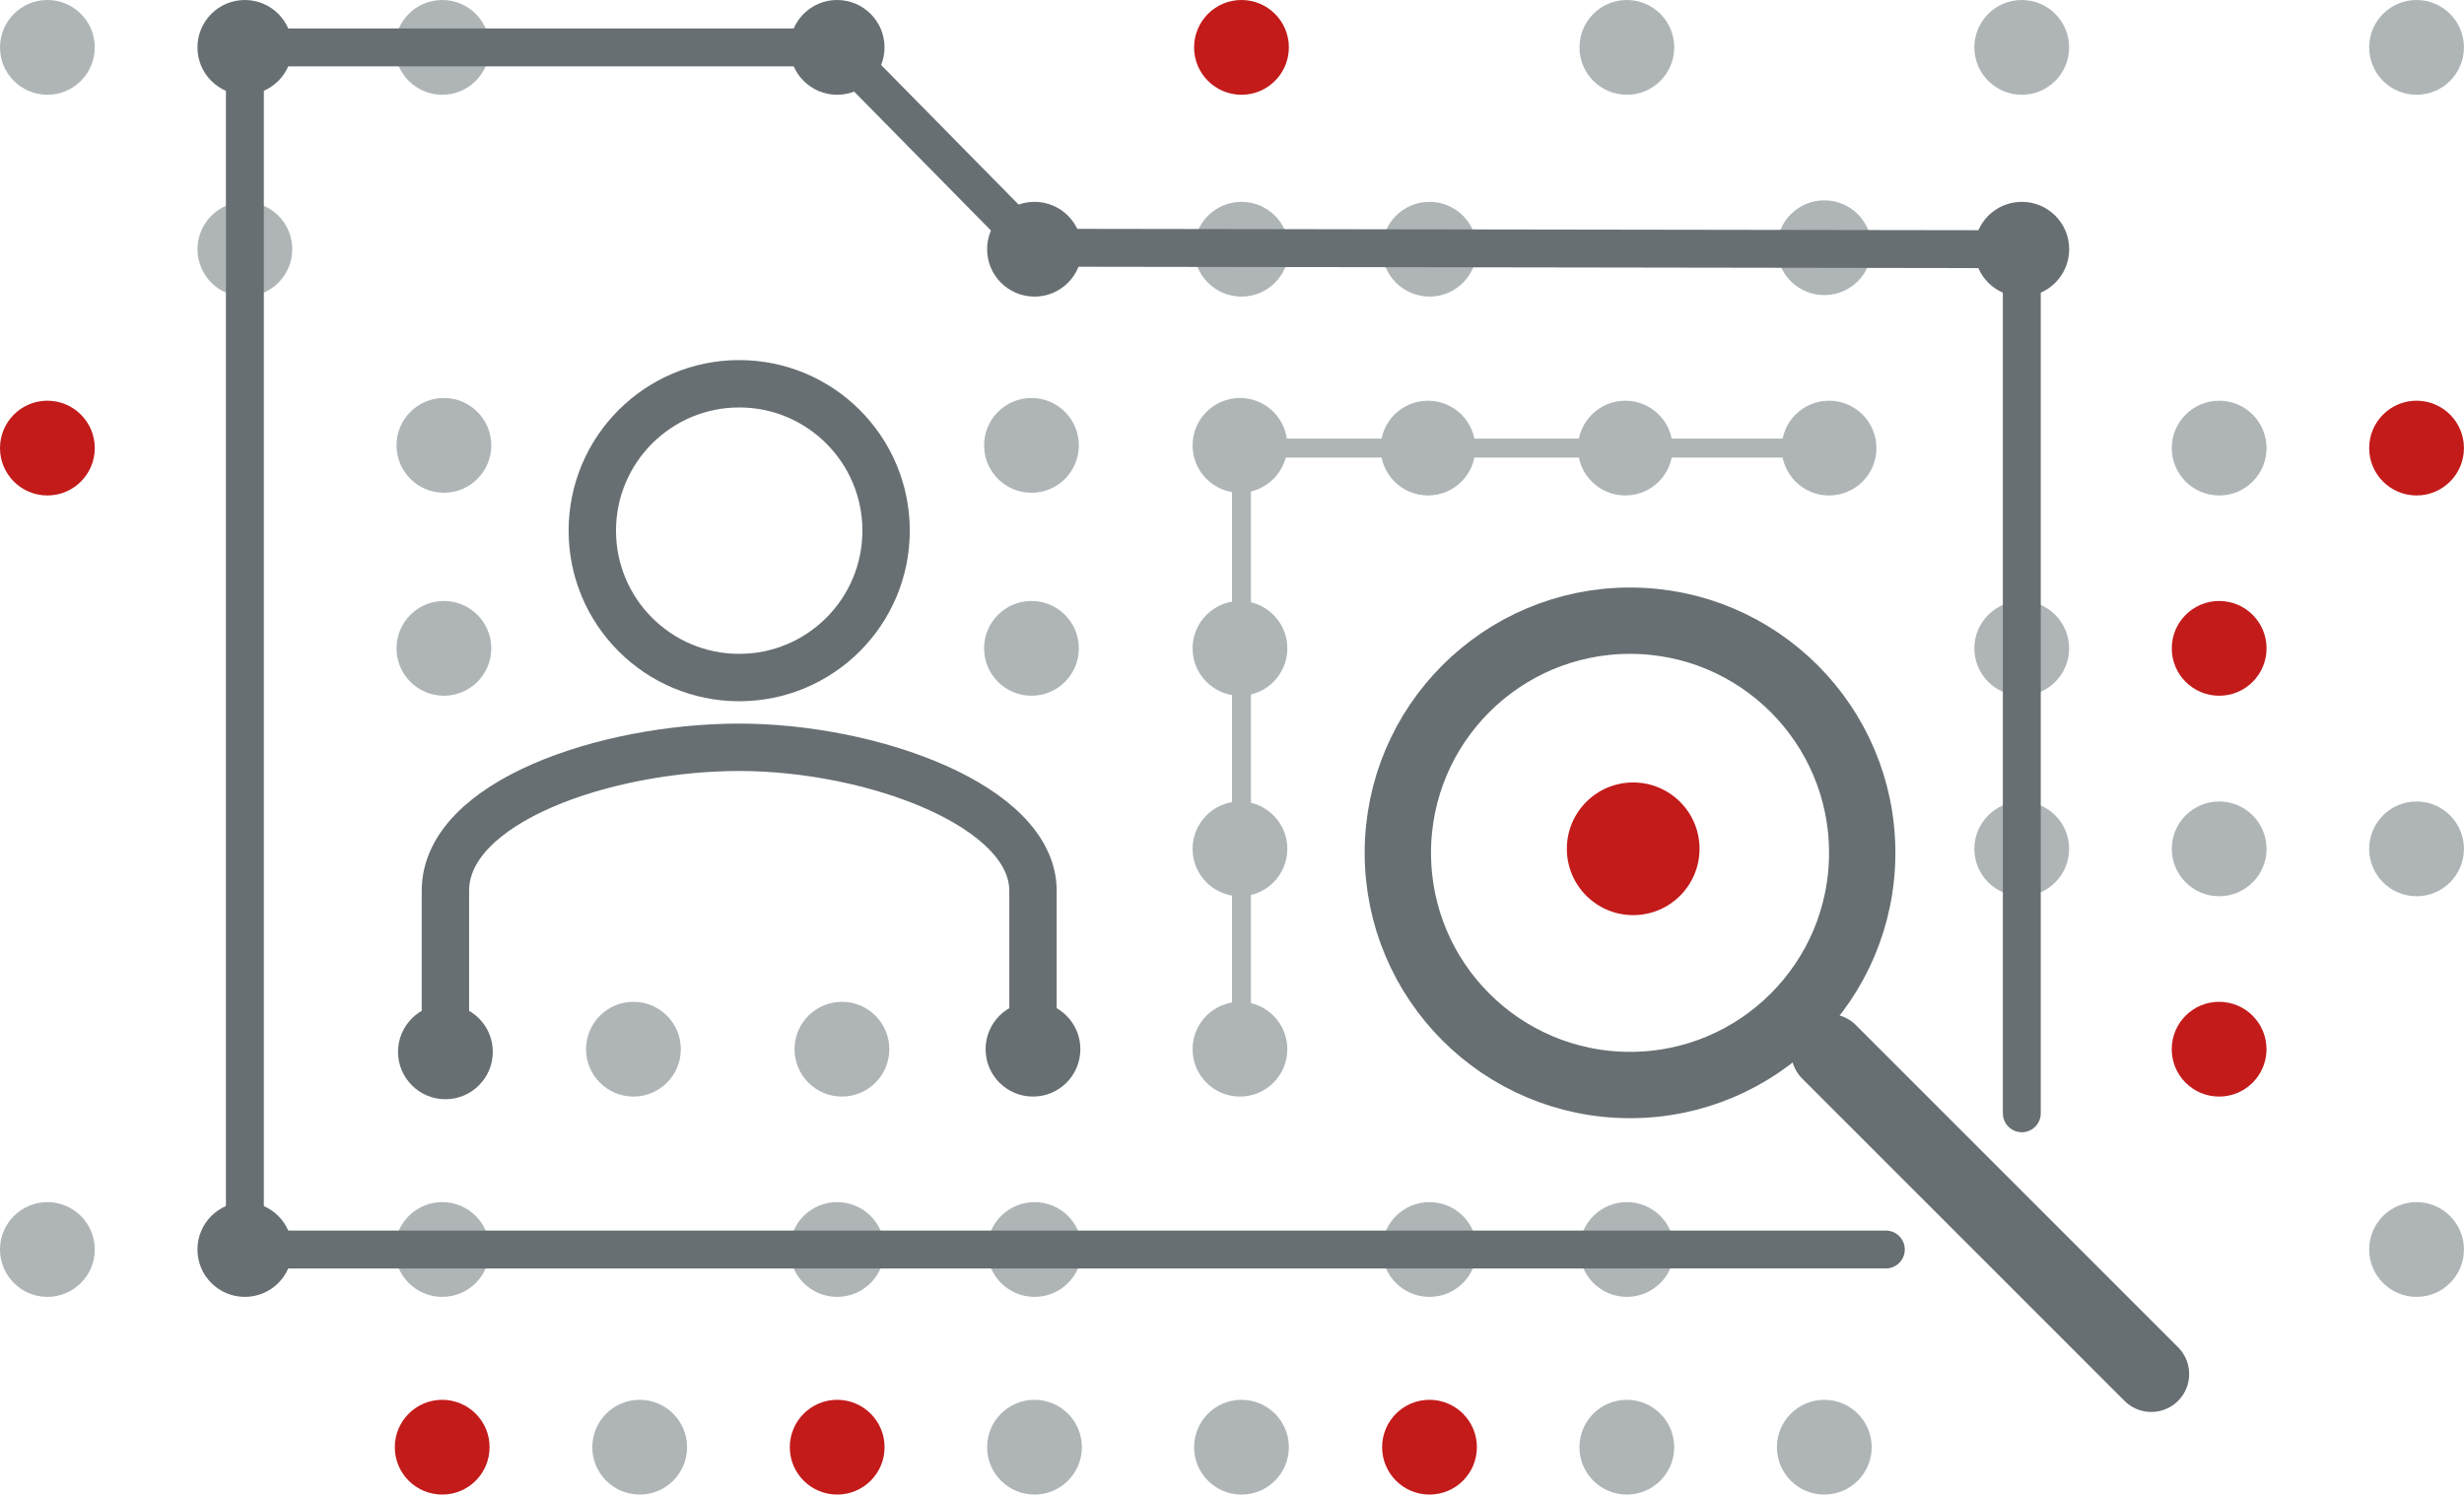 <?xml version="1.0" encoding="UTF-8"?>
<svg width="130px" height="79px" viewBox="0 0 130 79" version="1.1" xmlns="http://www.w3.org/2000/svg" xmlns:xlink="http://www.w3.org/1999/xlink">
    <title>Icon/Website/KYC</title>
    <g id="Website" stroke="none" stroke-width="1" fill="none" fill-rule="evenodd">
        <g id="Iconography" transform="translate(-2014, -62)">
            <g id="Icon/Website/KYC" transform="translate(2014, 62)">
                <path d="M65.421,31.71 C66.802,31.711 67.921,32.83 67.92,34.211 C67.919,35.592 66.8,36.711 65.419,36.71 C64.038,36.709 62.919,35.59 62.92,34.209 C62.921,32.828 64.04,31.709 65.421,31.71" id="Fill-3-Copy-2" fill="#AFB5B7"></path>
                <path d="M54.421,31.71 C55.802,31.711 56.921,32.83 56.92,34.211 C56.919,35.592 55.8,36.711 54.419,36.71 C53.038,36.709 51.919,35.59 51.92,34.209 C51.921,32.828 53.04,31.709 54.421,31.71" id="Fill-3-Copy-3" fill="#AFB5B7"></path>
                <path d="M23.421,31.71 C24.802,31.711 25.921,32.83 25.92,34.211 C25.919,35.592 24.8,36.711 23.419,36.71 C22.038,36.709 20.919,35.59 20.92,34.209 C20.921,32.828 22.04,31.709 23.421,31.71" id="Fill-3-Copy-8" fill="#AFB5B7"></path>
                <path d="M54.501,52.86 C55.882,52.861 57.001,53.98 57,55.361 C56.999,56.742 55.88,57.861 54.499,57.86 C53.118,57.859 51.999,56.74 52,55.359 C52.001,53.978 53.12,52.859 54.501,52.86" id="Fill-9-Copy-2" fill="#676F72"></path>
                <path d="M65.421,52.86 C66.802,52.861 67.921,53.98 67.92,55.361 C67.919,56.742 66.8,57.861 65.419,57.86 C64.038,57.859 62.919,56.74 62.92,55.359 C62.921,53.978 64.04,52.859 65.421,52.86" id="Fill-27-Copy" fill="#AFB5B7"></path>
                <path d="M44.421,52.86 C45.802,52.861 46.921,53.98 46.92,55.361 C46.919,56.742 45.8,57.861 44.419,57.86 C43.038,57.859 41.919,56.74 41.92,55.359 C41.921,53.978 43.04,52.859 44.421,52.86" id="Fill-27-Copy-12" fill="#AFB5B7"></path>
                <path d="M33.421,52.86 C34.802,52.861 35.921,53.98 35.92,55.361 C35.919,56.742 34.8,57.861 33.419,57.86 C32.038,57.859 30.919,56.74 30.92,55.359 C30.921,53.978 32.04,52.859 33.421,52.86" id="Fill-27-Copy-14" fill="#AFB5B7"></path>
                <path d="M65.421,42.29 C66.802,42.291 67.921,43.41 67.92,44.791 C67.919,46.172 66.8,47.291 65.419,47.29 C64.038,47.289 62.919,46.17 62.92,44.789 C62.921,43.408 64.04,42.289 65.421,42.29" id="Fill-7-Copy-14" fill="#AFB5B7"></path>
                <path d="M65.421,21 C66.802,21.001 67.921,22.12 67.92,23.501 C67.919,24.882 66.8,26.001 65.419,26 C64.038,25.999 62.919,24.88 62.92,23.499 C62.921,22.118 64.04,20.999 65.421,21" id="Fill-25-Copy" fill="#AFB5B7"></path>
                <path d="M54.421,21 C55.802,21.001 56.921,22.12 56.92,23.501 C56.919,24.882 55.8,26.001 54.419,26 C53.038,25.999 51.919,24.88 51.92,23.499 C51.921,22.118 53.04,20.999 54.421,21" id="Fill-25-Copy-8" fill="#AFB5B7"></path>
                <path d="M23.421,21 C24.802,21.001 25.921,22.12 25.92,23.501 C25.919,24.882 24.8,26.001 23.419,26 C22.038,25.999 20.919,24.88 20.92,23.499 C20.921,22.118 22.04,20.999 23.421,21" id="Fill-25-Copy-13" fill="#AFB5B7"></path>
                <path d="M75.341,21.143 C76.722,21.144 77.841,22.263 77.84,23.644 C77.839,25.025 76.72,26.144 75.339,26.143 C73.958,26.142 72.839,25.023 72.84,23.642 C72.841,22.261 73.96,21.142 75.341,21.143" id="Fill-25-Copy-2" fill="#AFB5B7"></path>
                <circle id="Oval" stroke="#676F72" stroke-width="3.5" cx="86" cy="45" r="12.25"></circle>
                <path d="M86.168,41.286 C88.101,41.287 89.668,42.854 89.667,44.787 C89.665,46.721 88.099,48.287 86.165,48.286 C84.232,48.284 82.665,46.718 82.667,44.784 C82.668,42.851 84.235,41.284 86.168,41.286" id="Fill-7-Copy-7" fill="#C31A1A"></path>
                <path d="M85.751,21.143 C87.132,21.144 88.251,22.263 88.25,23.644 C88.249,25.025 87.13,26.144 85.749,26.143 C84.368,26.142 83.249,25.023 83.25,23.642 C83.251,22.261 84.37,21.142 85.751,21.143" id="Fill-25-Copy-3" fill="#AFB5B7"></path>
                <path d="M96.501,21.143 C97.882,21.144 99.001,22.263 99,23.644 C98.999,25.025 97.88,26.144 96.499,26.143 C95.118,26.142 93.999,25.023 94,23.642 C94.001,22.261 95.12,21.142 96.501,21.143" id="Fill-25-Copy-14" fill="#AFB5B7"></path>
                <path d="M2.501,63.429 C3.882,63.43 5.001,64.549 5,65.93 C4.999,67.311 3.88,68.43 2.499,68.429 C1.118,68.428 -0.001,67.309 0,65.928 C0.001,64.547 1.12,63.428 2.501,63.429" id="Fill-11" fill="#AFB5B7"></path>
                <path d="M127.498,63.429 C128.879,63.43 129.998,64.549 129.997,65.93 C129.996,67.311 128.877,68.43 127.496,68.429 C126.115,68.428 124.996,67.309 124.997,65.928 C124.998,64.547 126.117,63.428 127.498,63.429" id="Fill-29-Copy-13" fill="#AFB5B7"></path>
                <path d="M127.498,0 C128.879,0.001 129.998,1.12 129.997,2.501 C129.996,3.882 128.877,5.001 127.496,5 C126.115,4.999 124.996,3.88 124.997,2.499 C124.998,1.118 126.117,-0.001 127.498,0" id="Fill-17-Copy-13" fill="#AFB5B7"></path>
                <path d="M2.501,0 C3.882,0.001 5.001,1.12 5,2.501 C4.999,3.882 3.88,5.001 2.499,5 C1.118,4.999 -0.001,3.88 0,2.499 C0.001,1.118 1.12,-0.001 2.501,0" id="Fill-13" fill="#AFB5B7"></path>
                <path d="M65.501,6.69719384e-07 C66.882,0.001 68.001,1.12 68,2.501 C67.999,3.882 66.88,5.001 65.499,5 C64.118,4.999 62.999,3.88 63,2.499 C63.001,1.118 64.12,-0.001 65.501,6.69719384e-07" id="Fill-17-Copy-5" fill="#C31A1A"></path>
                <path d="M106.668,0 C108.049,0.001 109.168,1.12 109.167,2.501 C109.166,3.882 108.047,5.001 106.666,5 C105.285,4.999 104.166,3.88 104.167,2.499 C104.168,1.118 105.287,-0.001 106.668,0" id="Fill-17-Copy-9" fill="#AFB5B7"></path>
                <path d="M2.501,21.143 C3.882,21.144 5.001,22.263 5,23.644 C4.999,25.025 3.88,26.144 2.499,26.143 C1.118,26.142 -0.001,25.023 0,23.642 C0.001,22.261 1.12,21.142 2.501,21.143" id="Fill-25" fill="#C31A1A"></path>
                <path d="M127.498,42.29 C128.879,42.291 129.998,43.41 129.997,44.791 C129.996,46.172 128.877,47.291 127.496,47.29 C126.115,47.289 124.996,46.17 124.997,44.789 C124.998,43.408 126.117,42.289 127.498,42.29" id="Fill-7-Copy-12" fill="#AFB5B7"></path>
                <path d="M127.498,21.143 C128.879,21.144 129.998,22.263 129.997,23.644 C129.996,25.025 128.877,26.144 127.496,26.143 C126.115,26.142 124.996,25.023 124.997,23.642 C124.998,22.261 126.117,21.142 127.498,21.143" id="Fill-25-Copy-12" fill="#C31A1A"></path>
                <path d="M85.834,0 C87.215,0.001 88.334,1.12 88.333,2.501 C88.332,3.882 87.213,5.001 85.832,5 C84.451,4.999 83.332,3.88 83.333,2.499 C83.334,1.118 84.453,-0.001 85.834,0" id="Fill-17-Copy-7" fill="#AFB5B7"></path>
                <path d="M12.921,10.65 C14.302,10.651 15.421,11.77 15.42,13.151 C15.419,14.532 14.3,15.651 12.919,15.65 C11.538,15.649 10.419,14.53 10.42,13.149 C10.421,11.768 11.54,10.649 12.921,10.65" id="Fill-15-Copy" fill="#AFB5B7"></path>
                <path d="M54.581,10.65 C55.962,10.651 57.081,11.77 57.08,13.151 C57.079,14.532 55.96,15.651 54.579,15.65 C53.198,15.649 52.079,14.53 52.08,13.149 C52.081,11.768 53.2,10.649 54.581,10.65" id="Fill-15-Copy-2" fill="#676F72"></path>
                <path d="M23.334,63.429 C24.715,63.43 25.834,64.549 25.833,65.93 C25.832,67.311 24.713,68.43 23.332,68.429 C21.951,68.428 20.832,67.309 20.833,65.928 C20.834,64.547 21.953,63.428 23.334,63.429" id="Fill-29-Copy" fill="#AFB5B7"></path>
                <path d="M44.168,63.429 C45.549,63.43 46.668,64.549 46.667,65.93 C46.666,67.311 45.547,68.43 44.166,68.429 C42.785,68.428 41.666,67.309 41.667,65.928 C41.668,64.547 42.787,63.428 44.168,63.429" id="Fill-29-Copy-3" fill="#AFB5B7"></path>
                <path d="M85.834,63.429 C87.215,63.43 88.334,64.549 88.333,65.93 C88.332,67.311 87.213,68.43 85.832,68.429 C84.451,68.428 83.332,67.309 83.333,65.928 C83.334,64.547 84.453,63.428 85.834,63.429" id="Fill-29-Copy-7" fill="#AFB5B7"></path>
                <path d="M23.334,1.13686838e-13 C24.715,0.001 25.834,1.12 25.833,2.501 C25.832,3.882 24.713,5.001 23.332,5 C21.951,4.999 20.832,3.88 20.833,2.499 C20.834,1.118 21.953,-0.001 23.334,1.13686838e-13" id="Fill-17-Copy" fill="#AFB5B7"></path>
                <path d="M44.168,1.13686838e-13 C45.549,0.001 46.668,1.12 46.667,2.501 C46.666,3.882 45.547,5.001 44.166,5 C42.785,4.999 41.666,3.88 41.667,2.499 C41.668,1.118 42.787,-0.001 44.168,1.13686838e-13" id="Fill-17-Copy-3" fill="#676F72"></path>
                <path d="M96.251,10.571 C97.632,10.572 98.751,11.691 98.75,13.072 C98.749,14.453 97.63,15.572 96.249,15.571 C94.868,15.57 93.749,14.451 93.75,13.07 C93.751,11.689 94.87,10.57 96.251,10.571" id="Fill-23-Copy-3" fill="#AFB5B7"></path>
                <path d="M106.668,31.71 C108.049,31.711 109.168,32.83 109.167,34.211 C109.166,35.592 108.047,36.711 106.666,36.71 C105.285,36.709 104.166,35.59 104.167,34.209 C104.168,32.828 105.287,31.709 106.668,31.71" id="Fill-3-Copy-10" fill="#AFB5B7"></path>
                <path d="M12.918,63.429 C14.299,63.43 15.418,64.549 15.417,65.93 C15.416,67.311 14.297,68.43 12.916,68.429 C11.535,68.428 10.416,67.309 10.417,65.928 C10.418,64.547 11.537,63.428 12.918,63.429" id="Fill-29" fill="#676F72"></path>
                <path d="M54.584,63.429 C55.965,63.43 57.084,64.549 57.083,65.93 C57.082,67.311 55.963,68.43 54.582,68.429 C53.201,68.428 52.082,67.309 52.083,65.928 C52.084,64.547 53.203,63.428 54.584,63.429" id="Fill-29-Copy-4" fill="#AFB5B7"></path>
                <path d="M75.418,63.429 C76.799,63.43 77.918,64.549 77.917,65.93 C77.916,67.311 76.797,68.43 75.416,68.429 C74.035,68.428 72.916,67.309 72.917,65.928 C72.918,64.547 74.037,63.428 75.418,63.429" id="Fill-29-Copy-6" fill="#AFB5B7"></path>
                <path d="M12.918,1.13686838e-13 C14.299,0.001 15.418,1.12 15.417,2.501 C15.416,3.882 14.297,5.001 12.916,5 C11.535,4.999 10.416,3.88 10.417,2.499 C10.418,1.118 11.537,-0.001 12.918,1.13686838e-13" id="Fill-17" fill="#676F72"></path>
                <path d="M106.668,42.29 C108.049,42.291 109.168,43.41 109.167,44.791 C109.166,46.172 108.047,47.291 106.666,47.29 C105.285,47.289 104.166,46.17 104.167,44.789 C104.168,43.408 105.287,42.289 106.668,42.29" id="Fill-7-Copy-10" fill="#AFB5B7"></path>
                <path d="M75.421,10.65 C76.802,10.651 77.921,11.77 77.92,13.151 C77.919,14.532 76.8,15.651 75.419,15.65 C74.038,15.649 72.919,14.53 72.92,13.149 C72.921,11.768 74.04,10.649 75.421,10.65" id="Fill-23-Copy" fill="#AFB5B7"></path>
                <path d="M65.501,10.65 C66.882,10.651 68.001,11.77 68,13.151 C67.999,14.532 66.88,15.651 65.499,15.65 C64.118,15.649 62.999,14.53 63,13.149 C63.001,11.768 64.12,10.649 65.501,10.65" id="Fill-23-Copy-12" fill="#AFB5B7"></path>
                <path d="M106.671,10.65 C108.052,10.651 109.171,11.77 109.17,13.151 C109.169,14.532 108.05,15.651 106.669,15.65 C105.288,15.649 104.169,14.53 104.17,13.149 C104.171,11.768 105.29,10.649 106.671,10.65" id="Fill-23-Copy-9" fill="#676F72"></path>
                <polyline id="Path" stroke="#676F72" stroke-width="2" stroke-linecap="round" points="99.496 65.929 12.92 65.93 12.92 2.5 44.17 2.5 54.58 13.071 106.67 13.15 106.67 58.742"></polyline>
                <circle id="Oval" stroke="#676F72" stroke-width="2.5" cx="39" cy="28" r="7.75"></circle>
                <path d="M117.081,52.86 C118.462,52.861 119.581,53.98 119.58,55.361 C119.579,56.742 118.46,57.861 117.079,57.86 C115.698,57.859 114.579,56.74 114.58,55.359 C114.581,53.978 115.7,52.859 117.081,52.86" id="Fill-27-Copy-13" fill="#C31A1A"></path>
                <path d="M23.331,73.86 C24.712,73.861 25.831,74.98 25.83,76.361 C25.829,77.742 24.71,78.861 23.329,78.86 C21.948,78.859 20.829,77.74 20.83,76.359 C20.831,74.978 21.95,73.859 23.331,73.86" id="Fill-9-Copy" fill="#C31A1A"></path>
                <path d="M44.171,73.86 C45.552,73.861 46.671,74.98 46.67,76.361 C46.669,77.742 45.55,78.861 44.169,78.86 C42.788,78.859 41.669,77.74 41.67,76.359 C41.671,74.978 42.79,73.859 44.171,73.86" id="Fill-9-Copy-2" fill="#C31A1A"></path>
                <path d="M54.581,73.86 C55.962,73.861 57.081,74.98 57.08,76.361 C57.079,77.742 55.96,78.861 54.579,78.86 C53.198,78.859 52.079,77.74 52.08,76.359 C52.081,74.978 53.2,73.859 54.581,73.86" id="Fill-9-Copy-2" fill="#AFB5B7"></path>
                <path d="M33.751,73.86 C35.132,73.861 36.251,74.98 36.25,76.361 C36.249,77.742 35.13,78.861 33.749,78.86 C32.368,78.859 31.249,77.74 31.25,76.359 C31.251,74.978 32.37,73.859 33.751,73.86" id="Fill-9-Copy" fill="#AFB5B7"></path>
                <path d="M75.421,73.86 C76.802,73.861 77.921,74.98 77.92,76.361 C77.919,77.742 76.8,78.861 75.419,78.86 C74.038,78.859 72.919,77.74 72.92,76.359 C72.921,74.978 74.04,73.859 75.421,73.86" id="Fill-27-Copy-2" fill="#C31A1A"></path>
                <path d="M96.251,73.86 C97.632,73.861 98.751,74.98 98.75,76.361 C98.749,77.742 97.63,78.861 96.249,78.86 C94.868,78.859 93.749,77.74 93.75,76.359 C93.751,74.978 94.87,73.859 96.251,73.86" id="Fill-27-Copy-8" fill="#AFB5B7"></path>
                <path d="M65.501,73.86 C66.882,73.861 68.001,74.98 68,76.361 C67.999,77.742 66.88,78.861 65.499,78.86 C64.118,78.859 62.999,77.74 63,76.359 C63.001,74.978 64.12,73.859 65.501,73.86" id="Fill-27-Copy" fill="#AFB5B7"></path>
                <path d="M85.831,73.86 C87.212,73.861 88.331,74.98 88.33,76.361 C88.329,77.742 87.21,78.861 85.829,78.86 C84.448,78.859 83.329,77.74 83.33,76.359 C83.331,74.978 84.45,73.859 85.831,73.86" id="Fill-27-Copy-3" fill="#AFB5B7"></path>
                <path d="M117.084,31.71 C118.465,31.711 119.584,32.83 119.583,34.211 C119.582,35.592 118.463,36.711 117.082,36.71 C115.701,36.709 114.582,35.59 114.583,34.209 C114.584,32.828 115.703,31.709 117.084,31.71" id="Fill-3-Copy-11" fill="#C31A1A"></path>
                <path d="M117.084,42.29 C118.465,42.291 119.584,43.41 119.583,44.791 C119.582,46.172 118.463,47.291 117.082,47.29 C115.701,47.289 114.582,46.17 114.583,44.789 C114.584,43.408 115.703,42.289 117.084,42.29" id="Fill-7-Copy-11" fill="#AFB5B7"></path>
                <path d="M117.084,21.143 C118.465,21.144 119.584,22.263 119.583,23.644 C119.582,25.025 118.463,26.144 117.082,26.143 C115.701,26.142 114.582,25.023 114.583,23.642 C114.584,22.261 115.703,21.142 117.084,21.143" id="Fill-25-Copy-11" fill="#AFB5B7"></path>
                <path d="M23.501,53 C24.882,53.001 26.001,54.12 26,55.501 C25.999,56.882 24.88,58.001 23.499,58 C22.118,57.999 20.999,56.88 21,55.499 C21.001,54.118 22.12,52.999 23.501,53" id="Fill-7-Copy-20" fill="#676F72"></path>
                <path d="M23.5,55.5 C23.5,52.973 23.5,50.14 23.5,47 C23.5,42.29 31.996,39.43 39,39.43 C46.004,39.43 54.5,42.514 54.5,47 C54.5,49.991 54.5,52.824 54.5,55.5" id="Path-2" stroke="#676F72" stroke-width="2.5"></path>
                <line x1="96.5" y1="55.5" x2="113.5" y2="72.5" id="Line" stroke="#676F72" stroke-width="4" stroke-linecap="round"></line>
                <polyline id="Path-3" stroke="#AFB5B7" points="96.5 23.643 65.5 23.643 65.5 55.5"></polyline>
            </g>
        </g>
    </g>
</svg>